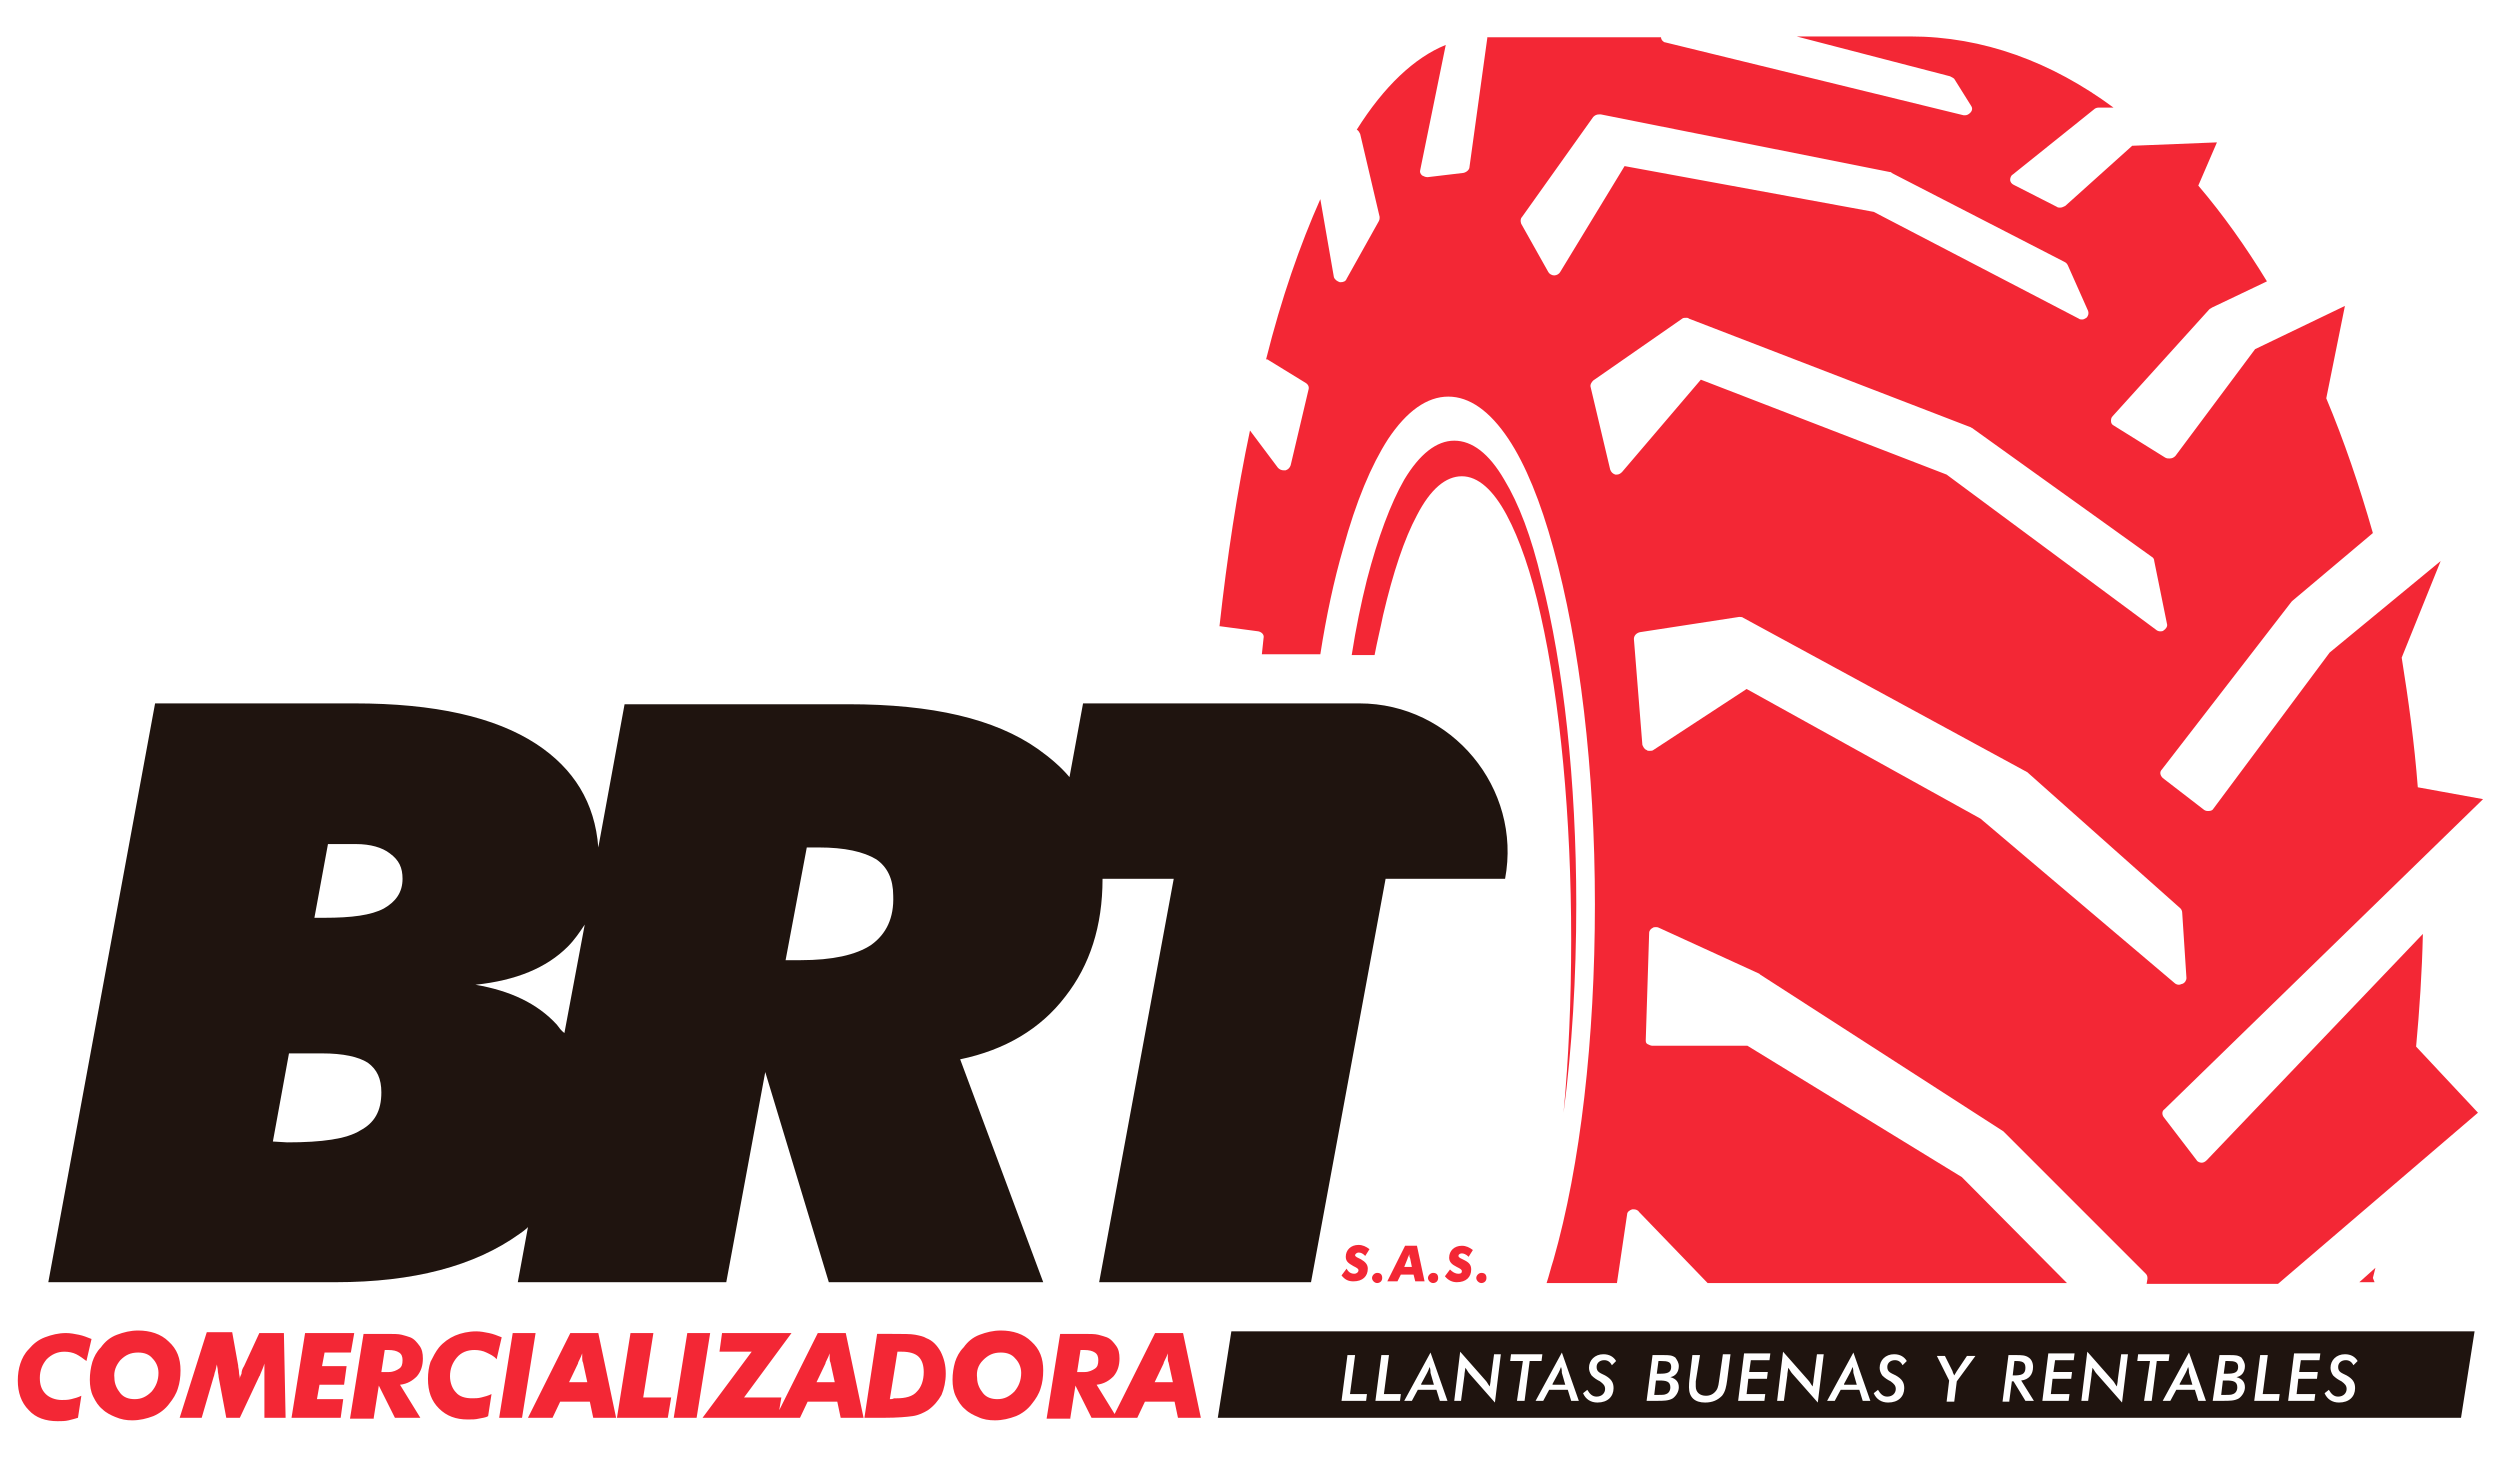 <?xml version="1.0" encoding="utf-8"?>
<!-- Generator: Adobe Illustrator 28.0.0, SVG Export Plug-In . SVG Version: 6.00 Build 0)  -->
<svg version="1.1" id="Capa_1" xmlns="http://www.w3.org/2000/svg" xmlns:xlink="http://www.w3.org/1999/xlink" x="0px" y="0px"
	 viewBox="0 0 295 172" style="enable-background:new 0 0 295 172;" xml:space="preserve">
<style type="text/css">
	.st0{fill:#1F140F;}
	.st1{fill:#F32735;}
</style>
<g>
	<path class="st0" d="M160.4,83h-32.6l-1.6,8.7c-1-1.2-2.3-2.3-3.7-3.3c-5.1-3.6-12.5-5.3-22.4-5.3H73.7l-3.1,16.9
		c-0.4-5.3-2.9-9.3-7.3-12.2c-4.9-3.2-12-4.8-21.5-4.8H18.3L5.7,151.3h33.9c9.2,0,16.4-1.9,21.7-5.7c0.3-0.2,0.7-0.5,1-0.8l-1.2,6.5
		h24.6l4.6-24.8l7.5,24.8h25.3l-9.8-26.3c5.3-1.1,9.5-3.6,12.4-7.4c2.9-3.7,4.4-8.3,4.4-13.9h8.4l-8.8,47.6h25l8.8-47.6h14.1
		C179.6,93,171.3,83,160.4,83z M42.5,133.4c-1.6,1-4.5,1.4-8.6,1.4l-1.7-0.1l1.9-10.4H38c2.5,0,4.3,0.4,5.4,1.1
		c1.1,0.8,1.6,1.9,1.6,3.5C45,131.1,44.2,132.5,42.5,133.4z M45.3,107.2c-1.5,0.8-3.8,1.1-7,1.1h-1.2l1.6-8.7H42
		c1.7,0,3.1,0.4,4,1.1c1.1,0.8,1.5,1.7,1.5,3C47.5,105.3,46.7,106.4,45.3,107.2z M65.7,120.9c-2.3-2.5-5.5-4-9.6-4.7
		c4.8-0.5,8.4-2,10.9-4.5c0.8-0.8,1.4-1.7,2-2.6l-2.4,12.8C66.2,121.6,66,121.3,65.7,120.9z M102.8,111.5c-1.8,1.2-4.6,1.8-8.3,1.8
		h-1.8l2.5-13.3h1.4c3.1,0,5.3,0.5,6.8,1.4c1.3,0.9,2,2.3,2,4.3C105.5,108.3,104.6,110.2,102.8,111.5z"/>
	<path class="st1" d="M148.5,74.5c0.4,0.1,0.7,0.4,0.6,0.8l-0.2,1.9h6.9c0.7-4.5,1.6-8.7,2.7-12.5c1.5-5.5,3.3-9.8,5.3-12.9
		c2.2-3.3,4.6-5,7.1-5c2.5,0,4.9,1.7,7.1,5c2,3,3.8,7.4,5.3,12.9c3.1,11.2,4.9,26.1,4.9,42c0,15.9-1.7,30.8-4.9,42
		c-0.3,0.9-0.5,1.8-0.8,2.7h8.3l1.2-8.1c0-0.3,0.3-0.5,0.6-0.6c0.1,0,0.2,0,0.2,0c0.2,0,0.5,0.1,0.6,0.3l8.1,8.4h42.4l-12.4-12.5
		l-25.3-15.5H195c-0.2,0-0.4-0.1-0.6-0.2c-0.2-0.1-0.2-0.3-0.2-0.5l0.4-12.6c0-0.3,0.2-0.5,0.4-0.6c0.1-0.1,0.3-0.1,0.4-0.1
		c0.1,0,0.2,0,0.4,0.1l11.8,5.4l0.1,0.1l28.7,18.5c0,0,0.1,0.1,0.1,0.1l16.7,16.7c0.2,0.2,0.2,0.4,0.2,0.6l-0.1,0.6h15.5l23.6-20.2
		c0,0,0,0,0,0l-7.3-7.8l0,0c0.4-4.3,0.7-8.8,0.8-13.3l-25.5,26.7c-0.2,0.2-0.4,0.3-0.6,0.3l0,0c-0.2,0-0.5-0.1-0.6-0.3l-3.9-5.1
		c-0.2-0.3-0.2-0.7,0.1-0.9L293,94.3l-7.7-1.4l0,0c-0.4-5.2-1.1-10.3-1.9-15.3l4.6-11.4L274.9,77l-13.7,18.4
		c-0.1,0.2-0.3,0.3-0.6,0.3c0,0-0.1,0-0.1,0c-0.2,0-0.4-0.1-0.5-0.2l-4.8-3.7c-0.3-0.3-0.4-0.7-0.1-1l15.3-19.8c0,0,0.1-0.1,0.1-0.1
		l9.5-8c-1.6-5.6-3.4-10.9-5.5-15.9l2.2-10.9l-10.6,5.1l-9.4,12.6c-0.2,0.2-0.4,0.3-0.7,0.3c-0.2,0-0.3,0-0.5-0.1l-6.1-3.8
		c-0.2-0.1-0.3-0.3-0.3-0.5c0-0.2,0-0.4,0.2-0.6l11.4-12.6c0.1-0.1,0.2-0.1,0.3-0.2l6.5-3.1c-2.5-4.1-5.2-7.9-8.1-11.3l2.2-5.1
		l-10,0.4l-7.9,7.1c-0.2,0.1-0.4,0.2-0.6,0.2c-0.1,0-0.3,0-0.4-0.1l-5.1-2.6c-0.2-0.1-0.4-0.3-0.4-0.6c0-0.2,0.1-0.5,0.3-0.6
		l9.6-7.7c0.1-0.1,0.3-0.2,0.5-0.2h1.8c-7.3-5.4-15.4-8.4-24-8.4h-13.4l18.1,4.7c0.2,0.1,0.4,0.2,0.5,0.3l2,3.2
		c0.2,0.3,0.1,0.6-0.1,0.8c-0.2,0.2-0.4,0.3-0.6,0.3c-0.1,0-0.1,0-0.2,0l-35.2-8.6C196.3,5,196,4.7,196,4.4h-20.5c0,0,0,0.1,0,0.1
		l-2.1,15.2c0,0.3-0.3,0.6-0.7,0.7l-4.2,0.5l-0.1,0c-0.2,0-0.4-0.1-0.6-0.2c-0.2-0.2-0.3-0.4-0.2-0.7l3-14.7
		c-3.7,1.5-7.3,4.9-10.5,10c0.2,0.1,0.3,0.3,0.4,0.5l2.3,9.8c0,0.2,0,0.3-0.1,0.5l-3.8,6.8c-0.1,0.3-0.4,0.4-0.7,0.4
		c0,0-0.1,0-0.1,0c-0.3-0.1-0.6-0.3-0.7-0.6l-1.6-9.2c-2.4,5.4-4.6,11.7-6.4,18.9c0.1,0,0.2,0,0.3,0.1l4.4,2.7
		c0.3,0.2,0.4,0.5,0.3,0.8l-2.1,8.9c-0.1,0.3-0.3,0.5-0.6,0.6c-0.1,0-0.1,0-0.2,0c-0.3,0-0.5-0.1-0.7-0.3l-3.3-4.4
		c-1.5,7.1-2.7,14.9-3.6,23.1c0,0,0.1,0,0.1,0L148.5,74.5z M257.3,107.2c0.1,0.1,0.2,0.3,0.2,0.5l0.5,7.7c0,0.3-0.2,0.6-0.5,0.7
		c-0.1,0-0.2,0.1-0.4,0.1c-0.2,0-0.4-0.1-0.5-0.2l-22.9-19.4l-27.6-15.3l-11,7.2c-0.1,0.1-0.3,0.1-0.5,0.1c-0.1,0-0.2,0-0.3-0.1
		c-0.3-0.1-0.4-0.4-0.5-0.6l-1-12.5c0-0.4,0.3-0.7,0.7-0.8l11.7-1.8c0,0,0.1,0,0.1,0c0.1,0,0.3,0,0.4,0.1L239,91
		c0.1,0,0.1,0.1,0.2,0.1L257.3,107.2z M253.9,65.7c0.2,0.1,0.3,0.3,0.3,0.5l1.5,7.4c0.1,0.3-0.1,0.6-0.4,0.8
		c-0.1,0.1-0.3,0.1-0.4,0.1c-0.2,0-0.4-0.1-0.5-0.2L229.7,56l-29-11.2l-9.3,10.9c-0.2,0.2-0.4,0.3-0.6,0.3c-0.1,0-0.1,0-0.2,0
		c-0.3-0.1-0.5-0.3-0.6-0.6l-2.3-9.7c-0.1-0.3,0.1-0.6,0.3-0.8l10.5-7.3c0.1-0.1,0.3-0.1,0.5-0.1c0.1,0,0.2,0,0.3,0.1l33.2,12.8
		c0.1,0,0.1,0.1,0.2,0.1L253.9,65.7z M179.6,25.6l8.4-11.8c0.2-0.2,0.4-0.3,0.7-0.3c0.1,0,0.1,0,0.2,0l34.1,6.8c0.1,0,0.2,0,0.2,0.1
		l20.4,10.5c0.2,0.1,0.3,0.2,0.4,0.4l2.4,5.4c0.1,0.3,0,0.6-0.2,0.8c-0.2,0.1-0.3,0.2-0.5,0.2c-0.1,0-0.3,0-0.4-0.1L221.1,25
		l-29.4-5.4l-7.6,12.5c-0.1,0.2-0.4,0.4-0.7,0.4l0,0c-0.3,0-0.6-0.2-0.7-0.4l-3.2-5.7C179.4,26.1,179.4,25.8,179.6,25.6 M186,106.7
		c0,8.7-0.5,17-1.5,24.6c0.6-6.4,0.9-13.3,0.9-20.4c0-14.5-1.3-28.1-3.6-38.3c-1.1-5-2.5-9-4-11.8c-1.6-3-3.4-4.6-5.3-4.6
		c-1.9,0-3.7,1.5-5.3,4.6c-1.5,2.8-2.8,6.7-4,11.8c-0.3,1.5-0.7,3.1-1,4.7h-2.7c0.5-3.2,1.1-6.1,1.8-8.9c1.3-5,2.8-9,4.4-11.8
		c1.8-3,3.8-4.6,5.9-4.6s4.1,1.5,5.9,4.6c1.7,2.8,3.2,6.7,4.4,11.8C184.5,78.6,186,92.2,186,106.7"/>
	<path class="st1" d="M280,150.8c0.1-0.4,0.2-0.8,0.3-1.2l-1.9,1.7h1.8L280,150.8L280,150.8z"/>
	<path class="st1" d="M159.8,150.3c0.3,0,0.5-0.2,0.5-0.4c0-0.2-0.2-0.3-0.6-0.5c-0.5-0.3-0.9-0.5-0.9-1.1c0-0.8,0.6-1.4,1.5-1.4
		c0.5,0,0.9,0.2,1.3,0.5l-0.5,0.8c-0.3-0.3-0.5-0.4-0.8-0.4c-0.2,0-0.4,0.2-0.4,0.3c0,0.2,0.3,0.3,0.7,0.5c0.5,0.3,0.8,0.6,0.8,1.1
		c0,0.9-0.6,1.5-1.7,1.5c-0.6,0-1-0.2-1.4-0.7l0.6-0.8C159.1,150.1,159.4,150.3,159.8,150.3 M162.5,150.2c-0.3,0-0.6,0.3-0.6,0.6
		c0,0.3,0.3,0.6,0.6,0.6c0.3,0,0.6-0.2,0.6-0.6C163.1,150.4,162.9,150.2,162.5,150.2 M163.7,151.2h1.2l0.4-0.8h1.5l0.2,0.8h1.1
		l-0.9-4.2h-1.4L163.7,151.2z M165.7,149.5l0.4-1c0-0.1,0.1-0.2,0.2-0.5c0,0.2,0,0.3,0.1,0.5l0.2,1H165.7z M169.1,150.2
		c-0.3,0-0.6,0.3-0.6,0.6c0,0.3,0.3,0.6,0.6,0.6c0.3,0,0.6-0.2,0.6-0.6C169.7,150.4,169.5,150.2,169.1,150.2 M172.1,150.3
		c-0.4,0-0.7-0.2-1-0.5l-0.6,0.8c0.4,0.5,0.9,0.7,1.4,0.7c1.1,0,1.7-0.6,1.7-1.5c0-0.5-0.2-0.8-0.8-1.1c-0.4-0.2-0.7-0.3-0.7-0.5
		c0-0.2,0.2-0.3,0.4-0.3c0.2,0,0.5,0.1,0.8,0.4l0.5-0.8c-0.4-0.3-0.8-0.5-1.3-0.5c-0.9,0-1.5,0.6-1.5,1.4c0,0.5,0.3,0.8,0.9,1.1
		c0.4,0.2,0.6,0.3,0.6,0.5C172.5,150.2,172.4,150.3,172.1,150.3 M174.8,150.2c-0.3,0-0.6,0.3-0.6,0.6c0,0.3,0.3,0.6,0.6,0.6
		c0.3,0,0.6-0.2,0.6-0.6C175.4,150.4,175.2,150.2,174.8,150.2"/>
	<path class="st1" d="M10.2,160.6c-0.4-0.3-0.8-0.6-1.2-0.8c-0.4-0.2-0.9-0.3-1.4-0.3c-0.8,0-1.5,0.3-2.1,0.9
		c-0.5,0.6-0.8,1.3-0.8,2.2c0,0.8,0.2,1.4,0.7,1.9c0.4,0.4,1.1,0.7,1.9,0.7c0.3,0,0.7,0,1.1-0.1c0.4-0.1,0.8-0.2,1.2-0.4l-0.4,2.6
		c-0.3,0.1-0.7,0.2-1.1,0.3c-0.4,0.1-0.9,0.1-1.3,0.1c-1.4,0-2.6-0.4-3.4-1.3c-0.9-0.9-1.3-2.1-1.3-3.5c0-0.7,0.1-1.4,0.3-2
		c0.2-0.6,0.5-1.2,1-1.7c0.5-0.6,1.1-1.1,1.9-1.4c0.8-0.3,1.6-0.5,2.5-0.5c0.5,0,1,0.1,1.5,0.2c0.5,0.1,1,0.3,1.5,0.5L10.2,160.6z
		 M15.6,167.6c0.9,0,1.7-0.2,2.5-0.5c0.7-0.3,1.4-0.8,1.9-1.5c0.4-0.5,0.8-1.1,1-1.8c0.2-0.6,0.3-1.3,0.3-2.1c0-1.4-0.4-2.5-1.4-3.4
		c-0.9-0.9-2.2-1.3-3.6-1.3c-0.9,0-1.7,0.2-2.5,0.5c-0.8,0.3-1.4,0.8-1.9,1.5c-0.5,0.5-0.8,1.1-1,1.7c-0.2,0.7-0.3,1.4-0.3,2.1
		c0,0.7,0.1,1.4,0.4,2c0.3,0.6,0.6,1.1,1.1,1.5c0.4,0.4,1,0.7,1.5,0.9C14.3,167.5,14.9,167.6,15.6,167.6L15.6,167.6z M14.2,160.5
		c0.6-0.6,1.2-0.9,2.1-0.9c0.7,0,1.3,0.2,1.7,0.7c0.4,0.4,0.7,1,0.7,1.7c0,0.9-0.3,1.6-0.8,2.2c-0.6,0.6-1.2,0.9-2,0.9
		c-0.7,0-1.3-0.2-1.7-0.7c-0.4-0.5-0.7-1.1-0.7-1.8C13.4,161.8,13.7,161.1,14.2,160.5 M21.2,167.3h2.6l1.4-4.8
		c0.1-0.2,0.1-0.5,0.2-0.7c0.1-0.3,0.1-0.5,0.2-0.8c0,0.2,0.1,0.5,0.1,0.7c0,0.3,0.1,0.5,0.1,0.8l0.9,4.8h1.6l2.3-4.9
		c0,0,0.1-0.1,0.1-0.2c0.2-0.5,0.4-0.9,0.5-1.3c0,0.3,0,0.5,0,0.8c0,0.3,0,0.5,0,0.8l0,4.8h2.5l-0.2-10h-2.9l-1.8,3.9
		c-0.2,0.3-0.3,0.6-0.3,0.9c-0.1,0.2-0.2,0.4-0.2,0.6c0-0.3-0.1-0.5-0.1-0.8c0-0.3-0.1-0.5-0.1-0.8l-0.7-3.9h-3L21.2,167.3z
		 M37.4,165.1l0.3-1.7h2.9l0.3-2.2H38l0.3-1.6h3.1l0.4-2.3h-5.8l-1.6,10h5.8l0.3-2.2H37.4z M44.1,167.3l0.6-3.8l1.9,3.8h3l-2.4-3.9
		c0.9-0.1,1.5-0.5,2-1c0.5-0.6,0.7-1.3,0.7-2.1c0-0.6-0.1-1.1-0.4-1.5c-0.3-0.4-0.6-0.8-1.1-1c-0.3-0.1-0.6-0.2-1-0.3
		c-0.4-0.1-1-0.1-1.8-0.1h-2.7l-1.6,10H44.1z M45,161.9l0.4-2.6h0.4c0.6,0,1,0.1,1.3,0.3c0.3,0.2,0.4,0.5,0.4,0.9
		c0,0.5-0.1,0.8-0.4,1c-0.3,0.2-0.7,0.4-1.2,0.4H45z M59.2,157.8c-0.5-0.2-1-0.4-1.5-0.5c-0.5-0.1-1-0.2-1.5-0.2
		c-0.9,0-1.8,0.2-2.5,0.5c-0.7,0.3-1.4,0.8-1.9,1.4c-0.4,0.5-0.7,1.1-1,1.7c-0.2,0.6-0.3,1.3-0.3,2c0,1.5,0.4,2.6,1.3,3.5
		c0.9,0.9,2,1.3,3.4,1.3c0.5,0,0.9,0,1.3-0.1c0.4-0.1,0.8-0.1,1.1-0.3l0.4-2.6c-0.4,0.2-0.8,0.3-1.2,0.4c-0.4,0.1-0.7,0.1-1.1,0.1
		c-0.8,0-1.5-0.2-1.9-0.7c-0.4-0.4-0.7-1.1-0.7-1.9c0-0.9,0.3-1.6,0.8-2.2c0.5-0.6,1.2-0.9,2.1-0.9c0.5,0,1,0.1,1.4,0.3
		c0.4,0.2,0.9,0.4,1.2,0.8L59.2,157.8z M58.9,167.3h2.7l1.6-10h-2.7L58.9,167.3z M62.3,167.3h2.9l0.9-1.9h3.5l0.4,1.9h2.7l-2.1-10
		h-3.3L62.3,167.3z M67.1,163.2l1.1-2.3c0-0.1,0.1-0.3,0.2-0.5c0.1-0.2,0.2-0.4,0.3-0.7c0,0.2,0,0.3,0,0.5c0,0.2,0,0.4,0.1,0.6
		l0.5,2.3H67.1z M72.8,167.3h6l0.4-2.4h-3.3l1.2-7.6h-2.7L72.8,167.3z M79.5,167.3h2.7l1.6-10h-2.7L79.5,167.3z M82.9,167.3h8.9
		l0.4-2.4h-4.4l5.6-7.6h-8.2l-0.3,2.2h3.8L82.9,167.3z M91.5,167.3h2.9l0.9-1.9h3.5l0.4,1.9h2.7l-2.1-10h-3.3L91.5,167.3z
		 M96.3,163.2l1.1-2.3c0-0.1,0.1-0.3,0.2-0.5c0.1-0.2,0.2-0.4,0.3-0.7c0,0.2,0,0.3,0,0.5c0,0.2,0,0.4,0.1,0.6l0.5,2.3H96.3z
		 M102,167.3h1.9h0.4c1.6,0,2.7-0.1,3.4-0.2c0.7-0.1,1.3-0.4,1.8-0.7c0.7-0.5,1.2-1.1,1.6-1.8c0.3-0.7,0.5-1.6,0.5-2.5
		c0-1-0.2-1.8-0.6-2.6c-0.4-0.7-0.9-1.3-1.7-1.6c-0.3-0.2-0.8-0.3-1.3-0.4c-0.5-0.1-1.5-0.1-2.8-0.1h-1.7L102,167.3z M105,165.1
		l0.9-5.6h0.5c0.9,0,1.6,0.2,2,0.6c0.4,0.4,0.6,1,0.6,1.8c0,1-0.3,1.8-0.8,2.3c-0.5,0.6-1.4,0.8-2.4,0.8h-0.3
		C105.3,165.1,105.2,165.1,105,165.1L105,165.1z M117.4,167.6c0.9,0,1.7-0.2,2.5-0.5c0.7-0.3,1.4-0.8,1.9-1.5c0.4-0.5,0.8-1.1,1-1.8
		c0.2-0.6,0.3-1.3,0.3-2.1c0-1.4-0.4-2.5-1.4-3.4c-0.9-0.9-2.2-1.3-3.6-1.3c-0.9,0-1.7,0.2-2.5,0.5c-0.8,0.3-1.4,0.8-1.9,1.5
		c-0.5,0.5-0.8,1.1-1,1.7c-0.2,0.7-0.3,1.4-0.3,2.1c0,0.7,0.1,1.4,0.4,2c0.3,0.6,0.6,1.1,1.1,1.5c0.4,0.4,1,0.7,1.5,0.9
		C116,167.5,116.7,167.6,117.4,167.6L117.4,167.6z M116,160.5c0.6-0.6,1.2-0.9,2.1-0.9c0.7,0,1.3,0.2,1.7,0.7c0.4,0.4,0.7,1,0.7,1.7
		c0,0.9-0.3,1.6-0.8,2.2c-0.6,0.6-1.2,0.9-2,0.9c-0.7,0-1.3-0.2-1.7-0.7c-0.4-0.5-0.7-1.1-0.7-1.8
		C115.2,161.8,115.4,161.1,116,160.5 M126.3,167.3l0.6-3.8l1.9,3.8h3l-2.4-3.9c0.9-0.1,1.5-0.5,2-1c0.5-0.6,0.7-1.3,0.7-2.1
		c0-0.6-0.1-1.1-0.4-1.5c-0.3-0.4-0.6-0.8-1.1-1c-0.3-0.1-0.6-0.2-1-0.3c-0.4-0.1-1-0.1-1.8-0.1h-2.7l-1.6,10H126.3z M127.1,161.9
		l0.4-2.6h0.4c0.6,0,1,0.1,1.3,0.3c0.3,0.2,0.4,0.5,0.4,0.9c0,0.5-0.1,0.8-0.4,1c-0.3,0.2-0.7,0.4-1.2,0.4H127.1z M131.3,167.3h2.9
		l0.9-1.9h3.5l0.4,1.9h2.7l-2.1-10h-3.3L131.3,167.3z M136.2,163.2l1.1-2.3c0-0.1,0.1-0.3,0.2-0.5c0.1-0.2,0.2-0.4,0.3-0.7
		c0,0.2,0,0.3,0,0.5c0,0.2,0,0.4,0.1,0.6l0.5,2.3H136.2z"/>
	<path class="st0" d="M290.4,167.3H143.7l1.6-10.2H292L290.4,167.3z M158.3,165.3h2.9l0.1-0.8h-2l0.6-4.6H159L158.3,165.3z
		 M162.3,165.3h2.9l0.1-0.8h-2l0.6-4.6h-0.9L162.3,165.3z M165.7,165.3h0.9l0.7-1.3h2.2l0.4,1.3h0.9l-2-5.7L165.7,165.3z
		 M167.7,163.3l0.7-1.3c0.1-0.2,0.2-0.4,0.3-0.7c0.1,0.3,0.1,0.5,0.1,0.7l0.4,1.4H167.7z M171.6,165.3h0.8l0.4-3
		c0-0.3,0.1-0.6,0.1-0.9c0.2,0.2,0.3,0.5,0.5,0.7l3,3.4l0.7-5.7h-0.8l-0.4,3c0,0.3-0.1,0.6-0.1,0.8c-0.2-0.2-0.3-0.5-0.5-0.7l-3-3.4
		L171.6,165.3z M179,165.3h0.9l0.6-4.7h1.4l0.1-0.8h-3.7l-0.1,0.8h1.5L179,165.3z M181.2,165.3h0.9l0.7-1.3h2.2l0.4,1.3h0.9l-2-5.7
		L181.2,165.3z M183.2,163.3l0.7-1.3c0.1-0.2,0.2-0.4,0.3-0.7c0.1,0.3,0.1,0.5,0.1,0.7l0.4,1.4H183.2z M186.8,164.4
		c0.3,0.7,0.9,1.1,1.7,1.1c1.2,0,1.9-0.7,1.9-1.7c0-0.7-0.3-1.1-1-1.5c-0.6-0.3-1-0.4-1-1c0-0.5,0.4-0.8,0.9-0.8
		c0.4,0,0.7,0.2,0.9,0.6l0.5-0.5c-0.3-0.5-0.8-0.8-1.5-0.8c-1,0-1.7,0.7-1.7,1.6c0,0.3,0.1,0.6,0.3,0.9c0.3,0.3,0.6,0.5,1,0.7
		c0.4,0.3,0.6,0.5,0.6,0.9c0,0.5-0.4,0.9-1,0.9c-0.5,0-0.8-0.3-1.1-0.8L186.8,164.4z M194.3,165.3h1.2c0.8,0,1.4,0,1.9-0.3
		c0.4-0.3,0.7-0.8,0.7-1.3c0-0.6-0.3-1-1-1.2c0.6-0.1,1-0.6,1-1.3c0-0.4-0.2-0.7-0.4-1c-0.4-0.3-0.8-0.3-1.4-0.3H195L194.3,165.3z
		 M195.2,164.6l0.2-1.7h0.4c0.8,0,1.3,0.1,1.3,0.8c0,0.4-0.2,0.7-0.5,0.8c-0.2,0.1-0.5,0.1-0.9,0.1h-0.1H195.2z M195.7,160.6h0.3
		c0.8,0,1.2,0.1,1.2,0.7c0,0.7-0.5,0.8-1.4,0.8h-0.3L195.7,160.6z M200.6,159.9h-0.9l-0.3,2.5c-0.1,0.7-0.1,1.1-0.1,1.3
		c0,1.2,0.7,1.8,1.9,1.8c0.9,0,1.5-0.3,2-0.8c0.4-0.5,0.5-1.1,0.6-1.8l0.4-3.1h-0.9l-0.4,2.8c-0.1,0.6-0.1,1.1-0.4,1.5
		c-0.3,0.4-0.7,0.6-1.2,0.6c-0.7,0-1.2-0.4-1.2-1.1c0-0.1,0-0.3,0-0.6L200.6,159.9z M205.1,165.3h3.1l0.1-0.8h-2.2l0.2-1.8h2.2
		l0.1-0.8h-2.2l0.2-1.4h2.2l0.1-0.8h-3.1L205.1,165.3z M209.7,165.3h0.8l0.4-3c0-0.3,0.1-0.6,0.1-0.9c0.2,0.2,0.3,0.5,0.5,0.7l3,3.4
		l0.7-5.7h-0.8l-0.4,3c0,0.3-0.1,0.6-0.1,0.8c-0.2-0.2-0.3-0.5-0.5-0.7l-3-3.4L209.7,165.3z M215.6,165.3h0.9l0.7-1.3h2.2l0.4,1.3
		h0.9l-2-5.7L215.6,165.3z M217.6,163.3l0.7-1.3c0.1-0.2,0.2-0.4,0.3-0.7c0.1,0.3,0.1,0.5,0.1,0.7l0.4,1.4H217.6z M221.1,164.4
		c0.3,0.7,0.9,1.1,1.7,1.1c1.2,0,1.9-0.7,1.9-1.7c0-0.7-0.3-1.1-1-1.5c-0.6-0.3-1-0.4-1-1c0-0.5,0.4-0.8,0.9-0.8
		c0.4,0,0.7,0.2,0.9,0.6l0.5-0.5c-0.3-0.5-0.8-0.8-1.5-0.8c-1,0-1.7,0.7-1.7,1.6c0,0.3,0.1,0.6,0.3,0.9c0.3,0.3,0.6,0.5,1,0.7
		c0.4,0.3,0.6,0.5,0.6,0.9c0,0.5-0.4,0.9-1,0.9c-0.5,0-0.8-0.3-1.1-0.8L221.1,164.4z M228.5,159.9l1.5,3l-0.3,2.5h0.9l0.3-2.4l2.2-3
		h-1l-1.2,1.8c-0.1,0.2-0.2,0.3-0.3,0.5c-0.1-0.2-0.2-0.4-0.2-0.5l-0.9-1.8H228.5z M237.1,165.3l0.3-2.3h0.2l1.4,2.3h1l-1.5-2.4
		c0.9-0.1,1.4-0.7,1.4-1.6c0-0.5-0.2-0.9-0.5-1.1c-0.4-0.3-0.9-0.3-1.5-0.3h-0.1H237l-0.7,5.5H237.1z M237.5,162.3l0.2-1.7h0.1
		c0.8,0,1.2,0.1,1.2,0.8c0,0.8-0.5,0.9-1.4,0.9H237.5z M241,165.3h3.1l0.1-0.8H242l0.2-1.8h2.2l0.1-0.8h-2.2l0.2-1.4h2.2l0.1-0.8
		h-3.1L241,165.3z M245.6,165.3h0.8l0.4-3c0-0.3,0.1-0.6,0.1-0.9c0.2,0.2,0.3,0.5,0.5,0.7l3,3.4l0.7-5.7h-0.8l-0.4,3
		c0,0.3-0.1,0.6-0.1,0.8c-0.2-0.2-0.3-0.5-0.5-0.7l-3-3.4L245.6,165.3z M253,165.3h0.9l0.6-4.7h1.4l0.1-0.8h-3.7l-0.1,0.8h1.5
		L253,165.3z M255.2,165.3h0.9l0.7-1.3h2.2l0.4,1.3h0.9l-2-5.7L255.2,165.3z M257.2,163.3l0.7-1.3c0.1-0.2,0.2-0.4,0.3-0.7
		c0.1,0.3,0.1,0.5,0.1,0.7l0.4,1.4H257.2z M261.1,165.3h1.2c0.8,0,1.4,0,1.9-0.3c0.4-0.3,0.7-0.8,0.7-1.3c0-0.6-0.3-1-1-1.2
		c0.6-0.1,1-0.6,1-1.3c0-0.4-0.2-0.7-0.4-1c-0.4-0.3-0.8-0.3-1.4-0.3h-1.2L261.1,165.3z M262.1,164.6l0.2-1.7h0.4
		c0.8,0,1.3,0.1,1.3,0.8c0,0.4-0.2,0.7-0.5,0.8c-0.2,0.1-0.5,0.1-0.9,0.1h-0.1H262.1z M262.6,160.6h0.3c0.8,0,1.2,0.1,1.2,0.7
		c0,0.7-0.5,0.8-1.4,0.8h-0.3L262.6,160.6z M266,165.3h2.9l0.1-0.8h-2l0.6-4.6h-0.9L266,165.3z M270,165.3h3.1l0.1-0.8H271l0.2-1.8
		h2.2l0.1-0.8h-2.2l0.2-1.4h2.2l0.1-0.8h-3.1L270,165.3z M274.3,164.4c0.3,0.7,0.9,1.1,1.7,1.1c1.2,0,1.9-0.7,1.9-1.7
		c0-0.7-0.3-1.1-1-1.5c-0.6-0.3-1-0.4-1-1c0-0.5,0.4-0.8,0.9-0.8c0.4,0,0.7,0.2,0.9,0.6l0.5-0.5c-0.3-0.5-0.8-0.8-1.5-0.8
		c-1,0-1.7,0.7-1.7,1.6c0,0.3,0.1,0.6,0.3,0.9c0.3,0.3,0.6,0.5,1,0.7c0.4,0.3,0.6,0.5,0.6,0.9c0,0.5-0.4,0.9-1,0.9
		c-0.5,0-0.8-0.3-1.1-0.8L274.3,164.4z"/>
</g>
</svg>
